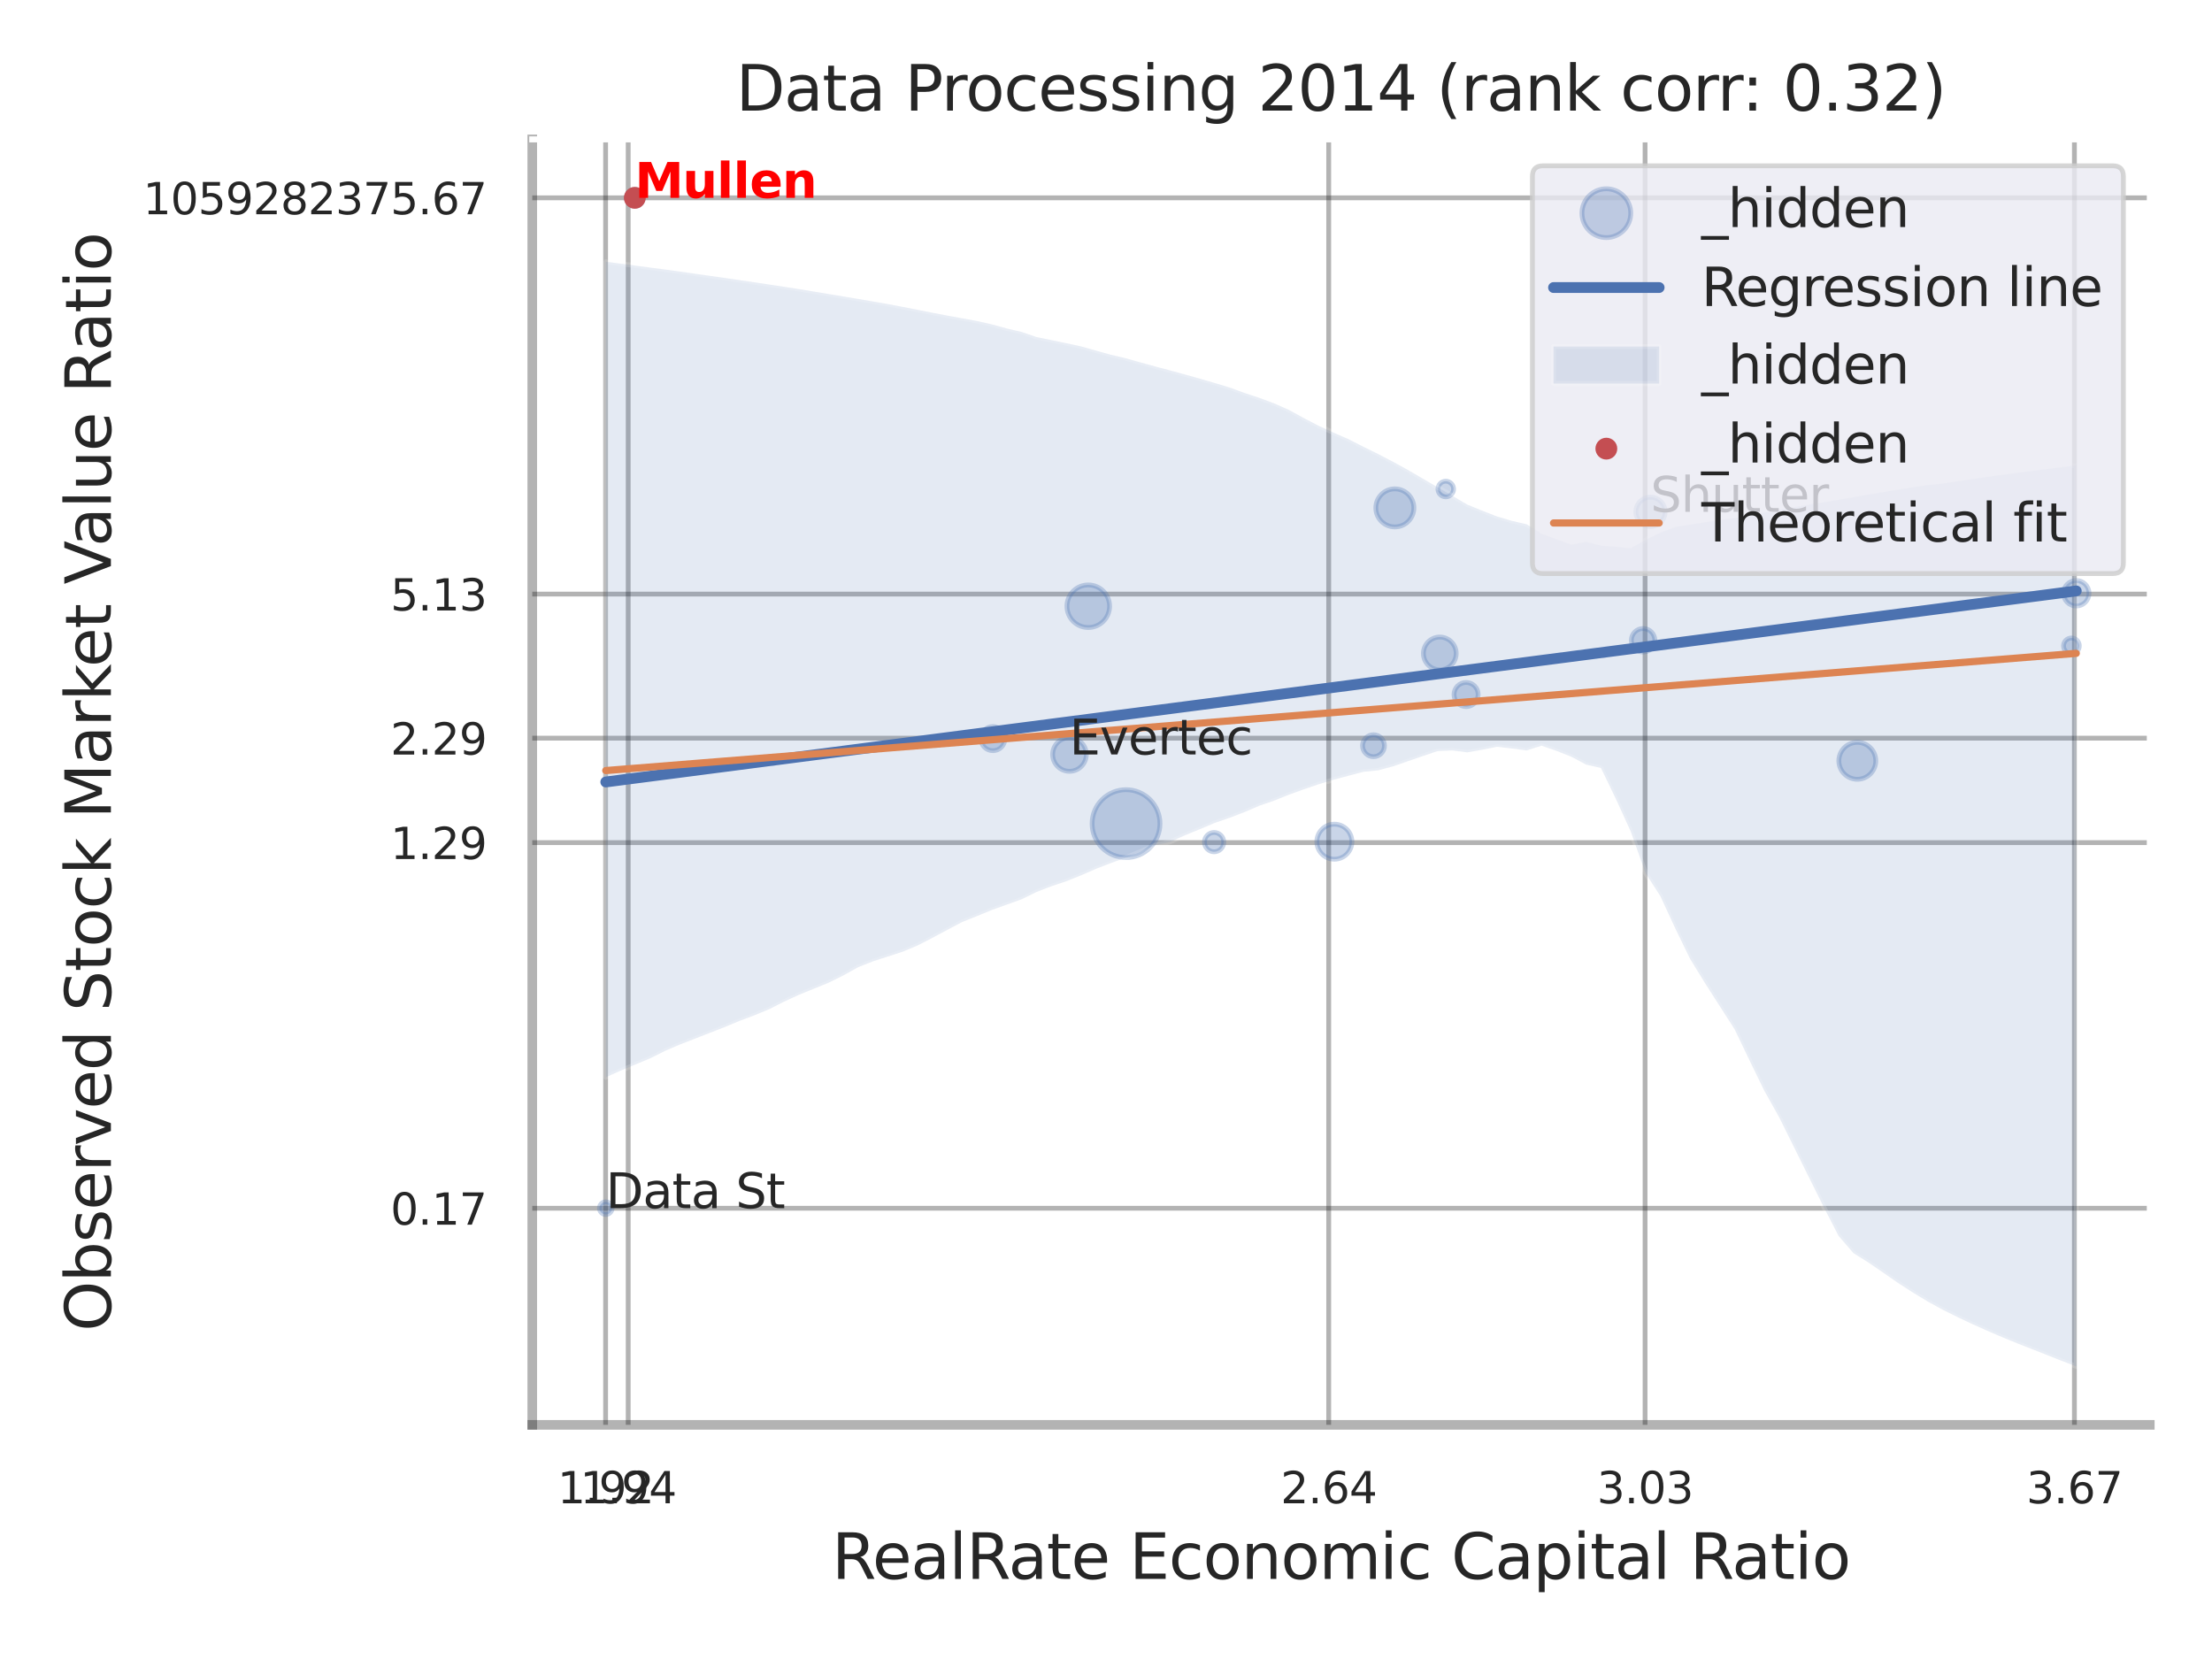 <?xml version="1.0" encoding="utf-8" standalone="no"?>
<!DOCTYPE svg PUBLIC "-//W3C//DTD SVG 1.1//EN"
  "http://www.w3.org/Graphics/SVG/1.1/DTD/svg11.dtd">
<svg xmlns:xlink="http://www.w3.org/1999/xlink" width="460.8pt" height="345.6pt" viewBox="0 0 460.8 345.6" xmlns="http://www.w3.org/2000/svg" version="1.1">
 <defs>
  <style type="text/css">*{stroke-linejoin: round; stroke-linecap: butt}</style>
 </defs>
 <g id="figure_1">
  <g id="patch_1">
   <path d="M 0 345.6 
L 460.8 345.6 
L 460.8 0 
L 0 0 
z
" style="fill: #ffffff"/>
  </g>
  <g id="axes_1">
   <g id="patch_2">
    <path d="M 110.88 296.82 
L 447.84 296.82 
L 447.84 29.04 
L 110.88 29.04 
z
" style="fill: #ffffff"/>
   </g>
   <g id="matplotlib.axis_1">
    <g id="xtick_1">
     <g id="line2d_1">
      <path d="M 126.159 296.82 
L 126.159 29.04 
" clip-path="url(#pfeb33b7014)" style="fill: none; stroke: #000000; stroke-opacity: 0.3; stroke-linecap: round"/>
     </g>
     <g id="text_1">
      <!-- 1.92 -->
      <g style="fill: #262626" transform="translate(116.139 313.159) scale(0.09 -0.09)">
       <defs>
        <path id="DejaVuSans-31" d="M 794 531 
L 1825 531 
L 1825 4091 
L 703 3866 
L 703 4441 
L 1819 4666 
L 2450 4666 
L 2450 531 
L 3481 531 
L 3481 0 
L 794 0 
L 794 531 
z
" transform="scale(0.016)"/>
        <path id="DejaVuSans-2e" d="M 684 794 
L 1344 794 
L 1344 0 
L 684 0 
L 684 794 
z
" transform="scale(0.016)"/>
        <path id="DejaVuSans-39" d="M 703 97 
L 703 672 
Q 941 559 1184 500 
Q 1428 441 1663 441 
Q 2288 441 2617 861 
Q 2947 1281 2994 2138 
Q 2813 1869 2534 1725 
Q 2256 1581 1919 1581 
Q 1219 1581 811 2004 
Q 403 2428 403 3163 
Q 403 3881 828 4315 
Q 1253 4750 1959 4750 
Q 2769 4750 3195 4129 
Q 3622 3509 3622 2328 
Q 3622 1225 3098 567 
Q 2575 -91 1691 -91 
Q 1453 -91 1209 -44 
Q 966 3 703 97 
z
M 1959 2075 
Q 2384 2075 2632 2365 
Q 2881 2656 2881 3163 
Q 2881 3666 2632 3958 
Q 2384 4250 1959 4250 
Q 1534 4250 1286 3958 
Q 1038 3666 1038 3163 
Q 1038 2656 1286 2365 
Q 1534 2075 1959 2075 
z
" transform="scale(0.016)"/>
        <path id="DejaVuSans-32" d="M 1228 531 
L 3431 531 
L 3431 0 
L 469 0 
L 469 531 
Q 828 903 1448 1529 
Q 2069 2156 2228 2338 
Q 2531 2678 2651 2914 
Q 2772 3150 2772 3378 
Q 2772 3750 2511 3984 
Q 2250 4219 1831 4219 
Q 1534 4219 1204 4116 
Q 875 4013 500 3803 
L 500 4441 
Q 881 4594 1212 4672 
Q 1544 4750 1819 4750 
Q 2544 4750 2975 4387 
Q 3406 4025 3406 3419 
Q 3406 3131 3298 2873 
Q 3191 2616 2906 2266 
Q 2828 2175 2409 1742 
Q 1991 1309 1228 531 
z
" transform="scale(0.016)"/>
       </defs>
       <use xlink:href="#DejaVuSans-31"/>
       <use xlink:href="#DejaVuSans-2e" transform="translate(63.623 0)"/>
       <use xlink:href="#DejaVuSans-39" transform="translate(95.41 0)"/>
       <use xlink:href="#DejaVuSans-32" transform="translate(159.033 0)"/>
      </g>
     </g>
    </g>
    <g id="xtick_2">
     <g id="line2d_2">
      <path d="M 130.866 296.82 
L 130.866 29.04 
" clip-path="url(#pfeb33b7014)" style="fill: none; stroke: #000000; stroke-opacity: 0.3; stroke-linecap: round"/>
     </g>
     <g id="text_2">
      <!-- 1.94 -->
      <g style="fill: #262626" transform="translate(120.847 313.159) scale(0.09 -0.09)">
       <defs>
        <path id="DejaVuSans-34" d="M 2419 4116 
L 825 1625 
L 2419 1625 
L 2419 4116 
z
M 2253 4666 
L 3047 4666 
L 3047 1625 
L 3713 1625 
L 3713 1100 
L 3047 1100 
L 3047 0 
L 2419 0 
L 2419 1100 
L 313 1100 
L 313 1709 
L 2253 4666 
z
" transform="scale(0.016)"/>
       </defs>
       <use xlink:href="#DejaVuSans-31"/>
       <use xlink:href="#DejaVuSans-2e" transform="translate(63.623 0)"/>
       <use xlink:href="#DejaVuSans-39" transform="translate(95.41 0)"/>
       <use xlink:href="#DejaVuSans-34" transform="translate(159.033 0)"/>
      </g>
     </g>
    </g>
    <g id="xtick_3">
     <g id="line2d_3">
      <path d="M 276.794 296.82 
L 276.794 29.04 
" clip-path="url(#pfeb33b7014)" style="fill: none; stroke: #000000; stroke-opacity: 0.3; stroke-linecap: round"/>
     </g>
     <g id="text_3">
      <!-- 2.64 -->
      <g style="fill: #262626" transform="translate(266.775 313.159) scale(0.09 -0.09)">
       <defs>
        <path id="DejaVuSans-36" d="M 2113 2584 
Q 1688 2584 1439 2293 
Q 1191 2003 1191 1497 
Q 1191 994 1439 701 
Q 1688 409 2113 409 
Q 2538 409 2786 701 
Q 3034 994 3034 1497 
Q 3034 2003 2786 2293 
Q 2538 2584 2113 2584 
z
M 3366 4563 
L 3366 3988 
Q 3128 4100 2886 4159 
Q 2644 4219 2406 4219 
Q 1781 4219 1451 3797 
Q 1122 3375 1075 2522 
Q 1259 2794 1537 2939 
Q 1816 3084 2150 3084 
Q 2853 3084 3261 2657 
Q 3669 2231 3669 1497 
Q 3669 778 3244 343 
Q 2819 -91 2113 -91 
Q 1303 -91 875 529 
Q 447 1150 447 2328 
Q 447 3434 972 4092 
Q 1497 4750 2381 4750 
Q 2619 4750 2861 4703 
Q 3103 4656 3366 4563 
z
" transform="scale(0.016)"/>
       </defs>
       <use xlink:href="#DejaVuSans-32"/>
       <use xlink:href="#DejaVuSans-2e" transform="translate(63.623 0)"/>
       <use xlink:href="#DejaVuSans-36" transform="translate(95.41 0)"/>
       <use xlink:href="#DejaVuSans-34" transform="translate(159.033 0)"/>
      </g>
     </g>
    </g>
    <g id="xtick_4">
     <g id="line2d_4">
      <path d="M 342.698 296.82 
L 342.698 29.04 
" clip-path="url(#pfeb33b7014)" style="fill: none; stroke: #000000; stroke-opacity: 0.3; stroke-linecap: round"/>
     </g>
     <g id="text_4">
      <!-- 3.03 -->
      <g style="fill: #262626" transform="translate(332.678 313.159) scale(0.09 -0.09)">
       <defs>
        <path id="DejaVuSans-33" d="M 2597 2516 
Q 3050 2419 3304 2112 
Q 3559 1806 3559 1356 
Q 3559 666 3084 287 
Q 2609 -91 1734 -91 
Q 1441 -91 1130 -33 
Q 819 25 488 141 
L 488 750 
Q 750 597 1062 519 
Q 1375 441 1716 441 
Q 2309 441 2620 675 
Q 2931 909 2931 1356 
Q 2931 1769 2642 2001 
Q 2353 2234 1838 2234 
L 1294 2234 
L 1294 2753 
L 1863 2753 
Q 2328 2753 2575 2939 
Q 2822 3125 2822 3475 
Q 2822 3834 2567 4026 
Q 2313 4219 1838 4219 
Q 1578 4219 1281 4162 
Q 984 4106 628 3988 
L 628 4550 
Q 988 4650 1302 4700 
Q 1616 4750 1894 4750 
Q 2613 4750 3031 4423 
Q 3450 4097 3450 3541 
Q 3450 3153 3228 2886 
Q 3006 2619 2597 2516 
z
" transform="scale(0.016)"/>
        <path id="DejaVuSans-30" d="M 2034 4250 
Q 1547 4250 1301 3770 
Q 1056 3291 1056 2328 
Q 1056 1369 1301 889 
Q 1547 409 2034 409 
Q 2525 409 2770 889 
Q 3016 1369 3016 2328 
Q 3016 3291 2770 3770 
Q 2525 4250 2034 4250 
z
M 2034 4750 
Q 2819 4750 3233 4129 
Q 3647 3509 3647 2328 
Q 3647 1150 3233 529 
Q 2819 -91 2034 -91 
Q 1250 -91 836 529 
Q 422 1150 422 2328 
Q 422 3509 836 4129 
Q 1250 4750 2034 4750 
z
" transform="scale(0.016)"/>
       </defs>
       <use xlink:href="#DejaVuSans-33"/>
       <use xlink:href="#DejaVuSans-2e" transform="translate(63.623 0)"/>
       <use xlink:href="#DejaVuSans-30" transform="translate(95.41 0)"/>
       <use xlink:href="#DejaVuSans-33" transform="translate(159.033 0)"/>
      </g>
     </g>
    </g>
    <g id="xtick_5">
     <g id="line2d_5">
      <path d="M 432.138 296.82 
L 432.138 29.04 
" clip-path="url(#pfeb33b7014)" style="fill: none; stroke: #000000; stroke-opacity: 0.3; stroke-linecap: round"/>
     </g>
     <g id="text_5">
      <!-- 3.67 -->
      <g style="fill: #262626" transform="translate(422.118 313.159) scale(0.09 -0.09)">
       <defs>
        <path id="DejaVuSans-37" d="M 525 4666 
L 3525 4666 
L 3525 4397 
L 1831 0 
L 1172 0 
L 2766 4134 
L 525 4134 
L 525 4666 
z
" transform="scale(0.016)"/>
       </defs>
       <use xlink:href="#DejaVuSans-33"/>
       <use xlink:href="#DejaVuSans-2e" transform="translate(63.623 0)"/>
       <use xlink:href="#DejaVuSans-36" transform="translate(95.41 0)"/>
       <use xlink:href="#DejaVuSans-37" transform="translate(159.033 0)"/>
      </g>
     </g>
    </g>
    <g id="xtick_6"/>
    <g id="xtick_7"/>
    <g id="text_6">
     <!-- RealRate Economic Capital Ratio -->
     <g style="fill: #262626" transform="translate(173.306 328.908) scale(0.13 -0.13)">
      <defs>
       <path id="DejaVuSans-52" d="M 2841 2188 
Q 3044 2119 3236 1894 
Q 3428 1669 3622 1275 
L 4263 0 
L 3584 0 
L 2988 1197 
Q 2756 1666 2539 1819 
Q 2322 1972 1947 1972 
L 1259 1972 
L 1259 0 
L 628 0 
L 628 4666 
L 2053 4666 
Q 2853 4666 3247 4331 
Q 3641 3997 3641 3322 
Q 3641 2881 3436 2590 
Q 3231 2300 2841 2188 
z
M 1259 4147 
L 1259 2491 
L 2053 2491 
Q 2509 2491 2742 2702 
Q 2975 2913 2975 3322 
Q 2975 3731 2742 3939 
Q 2509 4147 2053 4147 
L 1259 4147 
z
" transform="scale(0.016)"/>
       <path id="DejaVuSans-65" d="M 3597 1894 
L 3597 1613 
L 953 1613 
Q 991 1019 1311 708 
Q 1631 397 2203 397 
Q 2534 397 2845 478 
Q 3156 559 3463 722 
L 3463 178 
Q 3153 47 2828 -22 
Q 2503 -91 2169 -91 
Q 1331 -91 842 396 
Q 353 884 353 1716 
Q 353 2575 817 3079 
Q 1281 3584 2069 3584 
Q 2775 3584 3186 3129 
Q 3597 2675 3597 1894 
z
M 3022 2063 
Q 3016 2534 2758 2815 
Q 2500 3097 2075 3097 
Q 1594 3097 1305 2825 
Q 1016 2553 972 2059 
L 3022 2063 
z
" transform="scale(0.016)"/>
       <path id="DejaVuSans-61" d="M 2194 1759 
Q 1497 1759 1228 1600 
Q 959 1441 959 1056 
Q 959 750 1161 570 
Q 1363 391 1709 391 
Q 2188 391 2477 730 
Q 2766 1069 2766 1631 
L 2766 1759 
L 2194 1759 
z
M 3341 1997 
L 3341 0 
L 2766 0 
L 2766 531 
Q 2569 213 2275 61 
Q 1981 -91 1556 -91 
Q 1019 -91 701 211 
Q 384 513 384 1019 
Q 384 1609 779 1909 
Q 1175 2209 1959 2209 
L 2766 2209 
L 2766 2266 
Q 2766 2663 2505 2880 
Q 2244 3097 1772 3097 
Q 1472 3097 1187 3025 
Q 903 2953 641 2809 
L 641 3341 
Q 956 3463 1253 3523 
Q 1550 3584 1831 3584 
Q 2591 3584 2966 3190 
Q 3341 2797 3341 1997 
z
" transform="scale(0.016)"/>
       <path id="DejaVuSans-6c" d="M 603 4863 
L 1178 4863 
L 1178 0 
L 603 0 
L 603 4863 
z
" transform="scale(0.016)"/>
       <path id="DejaVuSans-74" d="M 1172 4494 
L 1172 3500 
L 2356 3500 
L 2356 3053 
L 1172 3053 
L 1172 1153 
Q 1172 725 1289 603 
Q 1406 481 1766 481 
L 2356 481 
L 2356 0 
L 1766 0 
Q 1100 0 847 248 
Q 594 497 594 1153 
L 594 3053 
L 172 3053 
L 172 3500 
L 594 3500 
L 594 4494 
L 1172 4494 
z
" transform="scale(0.016)"/>
       <path id="DejaVuSans-20" transform="scale(0.016)"/>
       <path id="DejaVuSans-45" d="M 628 4666 
L 3578 4666 
L 3578 4134 
L 1259 4134 
L 1259 2753 
L 3481 2753 
L 3481 2222 
L 1259 2222 
L 1259 531 
L 3634 531 
L 3634 0 
L 628 0 
L 628 4666 
z
" transform="scale(0.016)"/>
       <path id="DejaVuSans-63" d="M 3122 3366 
L 3122 2828 
Q 2878 2963 2633 3030 
Q 2388 3097 2138 3097 
Q 1578 3097 1268 2742 
Q 959 2388 959 1747 
Q 959 1106 1268 751 
Q 1578 397 2138 397 
Q 2388 397 2633 464 
Q 2878 531 3122 666 
L 3122 134 
Q 2881 22 2623 -34 
Q 2366 -91 2075 -91 
Q 1284 -91 818 406 
Q 353 903 353 1747 
Q 353 2603 823 3093 
Q 1294 3584 2113 3584 
Q 2378 3584 2631 3529 
Q 2884 3475 3122 3366 
z
" transform="scale(0.016)"/>
       <path id="DejaVuSans-6f" d="M 1959 3097 
Q 1497 3097 1228 2736 
Q 959 2375 959 1747 
Q 959 1119 1226 758 
Q 1494 397 1959 397 
Q 2419 397 2687 759 
Q 2956 1122 2956 1747 
Q 2956 2369 2687 2733 
Q 2419 3097 1959 3097 
z
M 1959 3584 
Q 2709 3584 3137 3096 
Q 3566 2609 3566 1747 
Q 3566 888 3137 398 
Q 2709 -91 1959 -91 
Q 1206 -91 779 398 
Q 353 888 353 1747 
Q 353 2609 779 3096 
Q 1206 3584 1959 3584 
z
" transform="scale(0.016)"/>
       <path id="DejaVuSans-6e" d="M 3513 2113 
L 3513 0 
L 2938 0 
L 2938 2094 
Q 2938 2591 2744 2837 
Q 2550 3084 2163 3084 
Q 1697 3084 1428 2787 
Q 1159 2491 1159 1978 
L 1159 0 
L 581 0 
L 581 3500 
L 1159 3500 
L 1159 2956 
Q 1366 3272 1645 3428 
Q 1925 3584 2291 3584 
Q 2894 3584 3203 3211 
Q 3513 2838 3513 2113 
z
" transform="scale(0.016)"/>
       <path id="DejaVuSans-6d" d="M 3328 2828 
Q 3544 3216 3844 3400 
Q 4144 3584 4550 3584 
Q 5097 3584 5394 3201 
Q 5691 2819 5691 2113 
L 5691 0 
L 5113 0 
L 5113 2094 
Q 5113 2597 4934 2840 
Q 4756 3084 4391 3084 
Q 3944 3084 3684 2787 
Q 3425 2491 3425 1978 
L 3425 0 
L 2847 0 
L 2847 2094 
Q 2847 2600 2669 2842 
Q 2491 3084 2119 3084 
Q 1678 3084 1418 2786 
Q 1159 2488 1159 1978 
L 1159 0 
L 581 0 
L 581 3500 
L 1159 3500 
L 1159 2956 
Q 1356 3278 1631 3431 
Q 1906 3584 2284 3584 
Q 2666 3584 2933 3390 
Q 3200 3197 3328 2828 
z
" transform="scale(0.016)"/>
       <path id="DejaVuSans-69" d="M 603 3500 
L 1178 3500 
L 1178 0 
L 603 0 
L 603 3500 
z
M 603 4863 
L 1178 4863 
L 1178 4134 
L 603 4134 
L 603 4863 
z
" transform="scale(0.016)"/>
       <path id="DejaVuSans-43" d="M 4122 4306 
L 4122 3641 
Q 3803 3938 3442 4084 
Q 3081 4231 2675 4231 
Q 1875 4231 1450 3742 
Q 1025 3253 1025 2328 
Q 1025 1406 1450 917 
Q 1875 428 2675 428 
Q 3081 428 3442 575 
Q 3803 722 4122 1019 
L 4122 359 
Q 3791 134 3420 21 
Q 3050 -91 2638 -91 
Q 1578 -91 968 557 
Q 359 1206 359 2328 
Q 359 3453 968 4101 
Q 1578 4750 2638 4750 
Q 3056 4750 3426 4639 
Q 3797 4528 4122 4306 
z
" transform="scale(0.016)"/>
       <path id="DejaVuSans-70" d="M 1159 525 
L 1159 -1331 
L 581 -1331 
L 581 3500 
L 1159 3500 
L 1159 2969 
Q 1341 3281 1617 3432 
Q 1894 3584 2278 3584 
Q 2916 3584 3314 3078 
Q 3713 2572 3713 1747 
Q 3713 922 3314 415 
Q 2916 -91 2278 -91 
Q 1894 -91 1617 61 
Q 1341 213 1159 525 
z
M 3116 1747 
Q 3116 2381 2855 2742 
Q 2594 3103 2138 3103 
Q 1681 3103 1420 2742 
Q 1159 2381 1159 1747 
Q 1159 1113 1420 752 
Q 1681 391 2138 391 
Q 2594 391 2855 752 
Q 3116 1113 3116 1747 
z
" transform="scale(0.016)"/>
      </defs>
      <use xlink:href="#DejaVuSans-52"/>
      <use xlink:href="#DejaVuSans-65" transform="translate(64.982 0)"/>
      <use xlink:href="#DejaVuSans-61" transform="translate(126.506 0)"/>
      <use xlink:href="#DejaVuSans-6c" transform="translate(187.785 0)"/>
      <use xlink:href="#DejaVuSans-52" transform="translate(215.568 0)"/>
      <use xlink:href="#DejaVuSans-61" transform="translate(282.801 0)"/>
      <use xlink:href="#DejaVuSans-74" transform="translate(344.08 0)"/>
      <use xlink:href="#DejaVuSans-65" transform="translate(383.289 0)"/>
      <use xlink:href="#DejaVuSans-20" transform="translate(444.812 0)"/>
      <use xlink:href="#DejaVuSans-45" transform="translate(476.6 0)"/>
      <use xlink:href="#DejaVuSans-63" transform="translate(539.783 0)"/>
      <use xlink:href="#DejaVuSans-6f" transform="translate(594.764 0)"/>
      <use xlink:href="#DejaVuSans-6e" transform="translate(655.945 0)"/>
      <use xlink:href="#DejaVuSans-6f" transform="translate(719.324 0)"/>
      <use xlink:href="#DejaVuSans-6d" transform="translate(780.506 0)"/>
      <use xlink:href="#DejaVuSans-69" transform="translate(877.918 0)"/>
      <use xlink:href="#DejaVuSans-63" transform="translate(905.701 0)"/>
      <use xlink:href="#DejaVuSans-20" transform="translate(960.682 0)"/>
      <use xlink:href="#DejaVuSans-43" transform="translate(992.469 0)"/>
      <use xlink:href="#DejaVuSans-61" transform="translate(1062.293 0)"/>
      <use xlink:href="#DejaVuSans-70" transform="translate(1123.572 0)"/>
      <use xlink:href="#DejaVuSans-69" transform="translate(1187.049 0)"/>
      <use xlink:href="#DejaVuSans-74" transform="translate(1214.832 0)"/>
      <use xlink:href="#DejaVuSans-61" transform="translate(1254.041 0)"/>
      <use xlink:href="#DejaVuSans-6c" transform="translate(1315.32 0)"/>
      <use xlink:href="#DejaVuSans-20" transform="translate(1343.104 0)"/>
      <use xlink:href="#DejaVuSans-52" transform="translate(1374.891 0)"/>
      <use xlink:href="#DejaVuSans-61" transform="translate(1442.123 0)"/>
      <use xlink:href="#DejaVuSans-74" transform="translate(1503.402 0)"/>
      <use xlink:href="#DejaVuSans-69" transform="translate(1542.611 0)"/>
      <use xlink:href="#DejaVuSans-6f" transform="translate(1570.395 0)"/>
     </g>
    </g>
   </g>
   <g id="matplotlib.axis_2">
    <g id="ytick_1">
     <g id="line2d_6">
      <path d="M 110.88 251.699 
L 447.84 251.699 
" clip-path="url(#pfeb33b7014)" style="fill: none; stroke: #000000; stroke-opacity: 0.3; stroke-linecap: round"/>
     </g>
     <g id="text_7">
      <!-- 0.17 -->
      <g style="fill: #262626" transform="translate(81.341 255.118) scale(0.09 -0.09)">
       <use xlink:href="#DejaVuSans-30"/>
       <use xlink:href="#DejaVuSans-2e" transform="translate(63.623 0)"/>
       <use xlink:href="#DejaVuSans-31" transform="translate(95.41 0)"/>
       <use xlink:href="#DejaVuSans-37" transform="translate(159.033 0)"/>
      </g>
     </g>
    </g>
    <g id="ytick_2">
     <g id="line2d_7">
      <path d="M 110.88 175.533 
L 447.84 175.533 
" clip-path="url(#pfeb33b7014)" style="fill: none; stroke: #000000; stroke-opacity: 0.3; stroke-linecap: round"/>
     </g>
     <g id="text_8">
      <!-- 1.29 -->
      <g style="fill: #262626" transform="translate(81.341 178.952) scale(0.09 -0.09)">
       <use xlink:href="#DejaVuSans-31"/>
       <use xlink:href="#DejaVuSans-2e" transform="translate(63.623 0)"/>
       <use xlink:href="#DejaVuSans-32" transform="translate(95.41 0)"/>
       <use xlink:href="#DejaVuSans-39" transform="translate(159.033 0)"/>
      </g>
     </g>
    </g>
    <g id="ytick_3">
     <g id="line2d_8">
      <path d="M 110.88 153.771 
L 447.84 153.771 
" clip-path="url(#pfeb33b7014)" style="fill: none; stroke: #000000; stroke-opacity: 0.3; stroke-linecap: round"/>
     </g>
     <g id="text_9">
      <!-- 2.29 -->
      <g style="fill: #262626" transform="translate(81.341 157.19) scale(0.09 -0.09)">
       <use xlink:href="#DejaVuSans-32"/>
       <use xlink:href="#DejaVuSans-2e" transform="translate(63.623 0)"/>
       <use xlink:href="#DejaVuSans-32" transform="translate(95.41 0)"/>
       <use xlink:href="#DejaVuSans-39" transform="translate(159.033 0)"/>
      </g>
     </g>
    </g>
    <g id="ytick_4">
     <g id="line2d_9">
      <path d="M 110.88 123.755 
L 447.84 123.755 
" clip-path="url(#pfeb33b7014)" style="fill: none; stroke: #000000; stroke-opacity: 0.3; stroke-linecap: round"/>
     </g>
     <g id="text_10">
      <!-- 5.13 -->
      <g style="fill: #262626" transform="translate(81.341 127.174) scale(0.09 -0.09)">
       <defs>
        <path id="DejaVuSans-35" d="M 691 4666 
L 3169 4666 
L 3169 4134 
L 1269 4134 
L 1269 2991 
Q 1406 3038 1543 3061 
Q 1681 3084 1819 3084 
Q 2600 3084 3056 2656 
Q 3513 2228 3513 1497 
Q 3513 744 3044 326 
Q 2575 -91 1722 -91 
Q 1428 -91 1123 -41 
Q 819 9 494 109 
L 494 744 
Q 775 591 1075 516 
Q 1375 441 1709 441 
Q 2250 441 2565 725 
Q 2881 1009 2881 1497 
Q 2881 1984 2565 2268 
Q 2250 2553 1709 2553 
Q 1456 2553 1204 2497 
Q 953 2441 691 2322 
L 691 4666 
z
" transform="scale(0.016)"/>
       </defs>
       <use xlink:href="#DejaVuSans-35"/>
       <use xlink:href="#DejaVuSans-2e" transform="translate(63.623 0)"/>
       <use xlink:href="#DejaVuSans-31" transform="translate(95.41 0)"/>
       <use xlink:href="#DejaVuSans-33" transform="translate(159.033 0)"/>
      </g>
     </g>
    </g>
    <g id="ytick_5">
     <g id="line2d_10">
      <path d="M 110.88 41.213 
L 447.84 41.213 
" clip-path="url(#pfeb33b7014)" style="fill: none; stroke: #000000; stroke-opacity: 0.3; stroke-linecap: round"/>
     </g>
     <g id="text_11">
      <!-- 1059282375.67 -->
      <g style="fill: #262626" transform="translate(29.805 44.632) scale(0.09 -0.09)">
       <defs>
        <path id="DejaVuSans-38" d="M 2034 2216 
Q 1584 2216 1326 1975 
Q 1069 1734 1069 1313 
Q 1069 891 1326 650 
Q 1584 409 2034 409 
Q 2484 409 2743 651 
Q 3003 894 3003 1313 
Q 3003 1734 2745 1975 
Q 2488 2216 2034 2216 
z
M 1403 2484 
Q 997 2584 770 2862 
Q 544 3141 544 3541 
Q 544 4100 942 4425 
Q 1341 4750 2034 4750 
Q 2731 4750 3128 4425 
Q 3525 4100 3525 3541 
Q 3525 3141 3298 2862 
Q 3072 2584 2669 2484 
Q 3125 2378 3379 2068 
Q 3634 1759 3634 1313 
Q 3634 634 3220 271 
Q 2806 -91 2034 -91 
Q 1263 -91 848 271 
Q 434 634 434 1313 
Q 434 1759 690 2068 
Q 947 2378 1403 2484 
z
M 1172 3481 
Q 1172 3119 1398 2916 
Q 1625 2713 2034 2713 
Q 2441 2713 2670 2916 
Q 2900 3119 2900 3481 
Q 2900 3844 2670 4047 
Q 2441 4250 2034 4250 
Q 1625 4250 1398 4047 
Q 1172 3844 1172 3481 
z
" transform="scale(0.016)"/>
       </defs>
       <use xlink:href="#DejaVuSans-31"/>
       <use xlink:href="#DejaVuSans-30" transform="translate(63.623 0)"/>
       <use xlink:href="#DejaVuSans-35" transform="translate(127.246 0)"/>
       <use xlink:href="#DejaVuSans-39" transform="translate(190.869 0)"/>
       <use xlink:href="#DejaVuSans-32" transform="translate(254.492 0)"/>
       <use xlink:href="#DejaVuSans-38" transform="translate(318.115 0)"/>
       <use xlink:href="#DejaVuSans-32" transform="translate(381.738 0)"/>
       <use xlink:href="#DejaVuSans-33" transform="translate(445.361 0)"/>
       <use xlink:href="#DejaVuSans-37" transform="translate(508.984 0)"/>
       <use xlink:href="#DejaVuSans-35" transform="translate(572.607 0)"/>
       <use xlink:href="#DejaVuSans-2e" transform="translate(636.23 0)"/>
       <use xlink:href="#DejaVuSans-36" transform="translate(668.018 0)"/>
       <use xlink:href="#DejaVuSans-37" transform="translate(731.641 0)"/>
      </g>
     </g>
    </g>
    <g id="ytick_6"/>
    <g id="ytick_7"/>
    <g id="ytick_8"/>
    <g id="ytick_9"/>
    <g id="text_12">
     <!-- Observed Stock Market Value Ratio -->
     <g style="fill: #262626" transform="translate(23.101 277.332) rotate(-90) scale(0.13 -0.13)">
      <defs>
       <path id="DejaVuSans-4f" d="M 2522 4238 
Q 1834 4238 1429 3725 
Q 1025 3213 1025 2328 
Q 1025 1447 1429 934 
Q 1834 422 2522 422 
Q 3209 422 3611 934 
Q 4013 1447 4013 2328 
Q 4013 3213 3611 3725 
Q 3209 4238 2522 4238 
z
M 2522 4750 
Q 3503 4750 4090 4092 
Q 4678 3434 4678 2328 
Q 4678 1225 4090 567 
Q 3503 -91 2522 -91 
Q 1538 -91 948 565 
Q 359 1222 359 2328 
Q 359 3434 948 4092 
Q 1538 4750 2522 4750 
z
" transform="scale(0.016)"/>
       <path id="DejaVuSans-62" d="M 3116 1747 
Q 3116 2381 2855 2742 
Q 2594 3103 2138 3103 
Q 1681 3103 1420 2742 
Q 1159 2381 1159 1747 
Q 1159 1113 1420 752 
Q 1681 391 2138 391 
Q 2594 391 2855 752 
Q 3116 1113 3116 1747 
z
M 1159 2969 
Q 1341 3281 1617 3432 
Q 1894 3584 2278 3584 
Q 2916 3584 3314 3078 
Q 3713 2572 3713 1747 
Q 3713 922 3314 415 
Q 2916 -91 2278 -91 
Q 1894 -91 1617 61 
Q 1341 213 1159 525 
L 1159 0 
L 581 0 
L 581 4863 
L 1159 4863 
L 1159 2969 
z
" transform="scale(0.016)"/>
       <path id="DejaVuSans-73" d="M 2834 3397 
L 2834 2853 
Q 2591 2978 2328 3040 
Q 2066 3103 1784 3103 
Q 1356 3103 1142 2972 
Q 928 2841 928 2578 
Q 928 2378 1081 2264 
Q 1234 2150 1697 2047 
L 1894 2003 
Q 2506 1872 2764 1633 
Q 3022 1394 3022 966 
Q 3022 478 2636 193 
Q 2250 -91 1575 -91 
Q 1294 -91 989 -36 
Q 684 19 347 128 
L 347 722 
Q 666 556 975 473 
Q 1284 391 1588 391 
Q 1994 391 2212 530 
Q 2431 669 2431 922 
Q 2431 1156 2273 1281 
Q 2116 1406 1581 1522 
L 1381 1569 
Q 847 1681 609 1914 
Q 372 2147 372 2553 
Q 372 3047 722 3315 
Q 1072 3584 1716 3584 
Q 2034 3584 2315 3537 
Q 2597 3491 2834 3397 
z
" transform="scale(0.016)"/>
       <path id="DejaVuSans-72" d="M 2631 2963 
Q 2534 3019 2420 3045 
Q 2306 3072 2169 3072 
Q 1681 3072 1420 2755 
Q 1159 2438 1159 1844 
L 1159 0 
L 581 0 
L 581 3500 
L 1159 3500 
L 1159 2956 
Q 1341 3275 1631 3429 
Q 1922 3584 2338 3584 
Q 2397 3584 2469 3576 
Q 2541 3569 2628 3553 
L 2631 2963 
z
" transform="scale(0.016)"/>
       <path id="DejaVuSans-76" d="M 191 3500 
L 800 3500 
L 1894 563 
L 2988 3500 
L 3597 3500 
L 2284 0 
L 1503 0 
L 191 3500 
z
" transform="scale(0.016)"/>
       <path id="DejaVuSans-64" d="M 2906 2969 
L 2906 4863 
L 3481 4863 
L 3481 0 
L 2906 0 
L 2906 525 
Q 2725 213 2448 61 
Q 2172 -91 1784 -91 
Q 1150 -91 751 415 
Q 353 922 353 1747 
Q 353 2572 751 3078 
Q 1150 3584 1784 3584 
Q 2172 3584 2448 3432 
Q 2725 3281 2906 2969 
z
M 947 1747 
Q 947 1113 1208 752 
Q 1469 391 1925 391 
Q 2381 391 2643 752 
Q 2906 1113 2906 1747 
Q 2906 2381 2643 2742 
Q 2381 3103 1925 3103 
Q 1469 3103 1208 2742 
Q 947 2381 947 1747 
z
" transform="scale(0.016)"/>
       <path id="DejaVuSans-53" d="M 3425 4513 
L 3425 3897 
Q 3066 4069 2747 4153 
Q 2428 4238 2131 4238 
Q 1616 4238 1336 4038 
Q 1056 3838 1056 3469 
Q 1056 3159 1242 3001 
Q 1428 2844 1947 2747 
L 2328 2669 
Q 3034 2534 3370 2195 
Q 3706 1856 3706 1288 
Q 3706 609 3251 259 
Q 2797 -91 1919 -91 
Q 1588 -91 1214 -16 
Q 841 59 441 206 
L 441 856 
Q 825 641 1194 531 
Q 1563 422 1919 422 
Q 2459 422 2753 634 
Q 3047 847 3047 1241 
Q 3047 1584 2836 1778 
Q 2625 1972 2144 2069 
L 1759 2144 
Q 1053 2284 737 2584 
Q 422 2884 422 3419 
Q 422 4038 858 4394 
Q 1294 4750 2059 4750 
Q 2388 4750 2728 4690 
Q 3069 4631 3425 4513 
z
" transform="scale(0.016)"/>
       <path id="DejaVuSans-6b" d="M 581 4863 
L 1159 4863 
L 1159 1991 
L 2875 3500 
L 3609 3500 
L 1753 1863 
L 3688 0 
L 2938 0 
L 1159 1709 
L 1159 0 
L 581 0 
L 581 4863 
z
" transform="scale(0.016)"/>
       <path id="DejaVuSans-4d" d="M 628 4666 
L 1569 4666 
L 2759 1491 
L 3956 4666 
L 4897 4666 
L 4897 0 
L 4281 0 
L 4281 4097 
L 3078 897 
L 2444 897 
L 1241 4097 
L 1241 0 
L 628 0 
L 628 4666 
z
" transform="scale(0.016)"/>
       <path id="DejaVuSans-56" d="M 1831 0 
L 50 4666 
L 709 4666 
L 2188 738 
L 3669 4666 
L 4325 4666 
L 2547 0 
L 1831 0 
z
" transform="scale(0.016)"/>
       <path id="DejaVuSans-75" d="M 544 1381 
L 544 3500 
L 1119 3500 
L 1119 1403 
Q 1119 906 1312 657 
Q 1506 409 1894 409 
Q 2359 409 2629 706 
Q 2900 1003 2900 1516 
L 2900 3500 
L 3475 3500 
L 3475 0 
L 2900 0 
L 2900 538 
Q 2691 219 2414 64 
Q 2138 -91 1772 -91 
Q 1169 -91 856 284 
Q 544 659 544 1381 
z
M 1991 3584 
L 1991 3584 
z
" transform="scale(0.016)"/>
      </defs>
      <use xlink:href="#DejaVuSans-4f"/>
      <use xlink:href="#DejaVuSans-62" transform="translate(78.711 0)"/>
      <use xlink:href="#DejaVuSans-73" transform="translate(142.188 0)"/>
      <use xlink:href="#DejaVuSans-65" transform="translate(194.287 0)"/>
      <use xlink:href="#DejaVuSans-72" transform="translate(255.811 0)"/>
      <use xlink:href="#DejaVuSans-76" transform="translate(296.924 0)"/>
      <use xlink:href="#DejaVuSans-65" transform="translate(356.104 0)"/>
      <use xlink:href="#DejaVuSans-64" transform="translate(417.627 0)"/>
      <use xlink:href="#DejaVuSans-20" transform="translate(481.104 0)"/>
      <use xlink:href="#DejaVuSans-53" transform="translate(512.891 0)"/>
      <use xlink:href="#DejaVuSans-74" transform="translate(576.367 0)"/>
      <use xlink:href="#DejaVuSans-6f" transform="translate(615.576 0)"/>
      <use xlink:href="#DejaVuSans-63" transform="translate(676.758 0)"/>
      <use xlink:href="#DejaVuSans-6b" transform="translate(731.738 0)"/>
      <use xlink:href="#DejaVuSans-20" transform="translate(789.648 0)"/>
      <use xlink:href="#DejaVuSans-4d" transform="translate(821.436 0)"/>
      <use xlink:href="#DejaVuSans-61" transform="translate(907.715 0)"/>
      <use xlink:href="#DejaVuSans-72" transform="translate(968.994 0)"/>
      <use xlink:href="#DejaVuSans-6b" transform="translate(1010.107 0)"/>
      <use xlink:href="#DejaVuSans-65" transform="translate(1064.393 0)"/>
      <use xlink:href="#DejaVuSans-74" transform="translate(1125.916 0)"/>
      <use xlink:href="#DejaVuSans-20" transform="translate(1165.125 0)"/>
      <use xlink:href="#DejaVuSans-56" transform="translate(1196.912 0)"/>
      <use xlink:href="#DejaVuSans-61" transform="translate(1257.57 0)"/>
      <use xlink:href="#DejaVuSans-6c" transform="translate(1318.85 0)"/>
      <use xlink:href="#DejaVuSans-75" transform="translate(1346.633 0)"/>
      <use xlink:href="#DejaVuSans-65" transform="translate(1410.012 0)"/>
      <use xlink:href="#DejaVuSans-20" transform="translate(1471.535 0)"/>
      <use xlink:href="#DejaVuSans-52" transform="translate(1503.322 0)"/>
      <use xlink:href="#DejaVuSans-61" transform="translate(1570.555 0)"/>
      <use xlink:href="#DejaVuSans-74" transform="translate(1631.834 0)"/>
      <use xlink:href="#DejaVuSans-69" transform="translate(1671.043 0)"/>
      <use xlink:href="#DejaVuSans-6f" transform="translate(1698.826 0)"/>
     </g>
    </g>
   </g>
   <g id="PathCollection_1">
    <path d="M 234.574 178.648 
C 236.449 178.648 238.248 177.903 239.574 176.577 
C 240.9 175.251 241.645 173.452 241.645 171.577 
C 241.645 169.701 240.9 167.903 239.574 166.577 
C 238.248 165.251 236.449 164.505 234.574 164.505 
C 232.699 164.505 230.9 165.251 229.574 166.577 
C 228.248 167.903 227.503 169.701 227.503 171.577 
C 227.503 173.452 228.248 175.251 229.574 176.577 
C 230.9 177.903 232.699 178.648 234.574 178.648 
z
" clip-path="url(#pfeb33b7014)" style="fill: #4c72b0; fill-opacity: 0.3; stroke: #4c72b0; stroke-opacity: 0.3"/>
    <path d="M 301.179 103.501 
C 301.61 103.501 302.024 103.33 302.329 103.025 
C 302.634 102.719 302.806 102.306 302.806 101.874 
C 302.806 101.443 302.634 101.029 302.329 100.724 
C 302.024 100.419 301.61 100.247 301.179 100.247 
C 300.747 100.247 300.333 100.419 300.028 100.724 
C 299.723 101.029 299.552 101.443 299.552 101.874 
C 299.552 102.306 299.723 102.719 300.028 103.025 
C 300.333 103.33 300.747 103.501 301.179 103.501 
z
" clip-path="url(#pfeb33b7014)" style="fill: #4c72b0; fill-opacity: 0.3; stroke: #4c72b0; stroke-opacity: 0.3"/>
    <path d="M 386.914 162.339 
C 387.935 162.339 388.914 161.934 389.636 161.212 
C 390.357 160.49 390.763 159.511 390.763 158.49 
C 390.763 157.469 390.357 156.49 389.636 155.769 
C 388.914 155.047 387.935 154.641 386.914 154.641 
C 385.893 154.641 384.914 155.047 384.192 155.769 
C 383.471 156.49 383.065 157.469 383.065 158.49 
C 383.065 159.511 383.471 160.49 384.192 161.212 
C 384.914 161.934 385.893 162.339 386.914 162.339 
z
" clip-path="url(#pfeb33b7014)" style="fill: #4c72b0; fill-opacity: 0.3; stroke: #4c72b0; stroke-opacity: 0.3"/>
    <path d="M 286.124 157.63 
C 286.73 157.63 287.31 157.39 287.738 156.962 
C 288.166 156.534 288.406 155.954 288.406 155.349 
C 288.406 154.744 288.166 154.163 287.738 153.735 
C 287.31 153.308 286.73 153.067 286.124 153.067 
C 285.519 153.067 284.939 153.308 284.511 153.735 
C 284.083 154.163 283.843 154.744 283.843 155.349 
C 283.843 155.954 284.083 156.534 284.511 156.962 
C 284.939 157.39 285.519 157.63 286.124 157.63 
z
" clip-path="url(#pfeb33b7014)" style="fill: #4c72b0; fill-opacity: 0.3; stroke: #4c72b0; stroke-opacity: 0.3"/>
    <path d="M 277.976 178.99 
C 278.944 178.99 279.873 178.605 280.557 177.921 
C 281.242 177.236 281.627 176.308 281.627 175.339 
C 281.627 174.371 281.242 173.443 280.557 172.758 
C 279.873 172.074 278.944 171.689 277.976 171.689 
C 277.008 171.689 276.079 172.074 275.395 172.758 
C 274.71 173.443 274.326 174.371 274.326 175.339 
C 274.326 176.308 274.71 177.236 275.395 177.921 
C 276.079 178.605 277.008 178.99 277.976 178.99 
z
" clip-path="url(#pfeb33b7014)" style="fill: #4c72b0; fill-opacity: 0.3; stroke: #4c72b0; stroke-opacity: 0.3"/>
    <path d="M 299.936 139.539 
C 300.842 139.539 301.711 139.179 302.351 138.539 
C 302.992 137.898 303.352 137.029 303.352 136.123 
C 303.352 135.218 302.992 134.349 302.351 133.708 
C 301.711 133.068 300.842 132.708 299.936 132.708 
C 299.03 132.708 298.161 133.068 297.521 133.708 
C 296.88 134.349 296.52 135.218 296.52 136.123 
C 296.52 137.029 296.88 137.898 297.521 138.539 
C 298.161 139.179 299.03 139.539 299.936 139.539 
z
" clip-path="url(#pfeb33b7014)" style="fill: #4c72b0; fill-opacity: 0.3; stroke: #4c72b0; stroke-opacity: 0.3"/>
    <path d="M 432.524 126.246 
C 433.228 126.246 433.904 125.966 434.402 125.468 
C 434.901 124.97 435.181 124.294 435.181 123.589 
C 435.181 122.884 434.901 122.208 434.402 121.71 
C 433.904 121.212 433.228 120.932 432.524 120.932 
C 431.819 120.932 431.143 121.212 430.645 121.71 
C 430.146 122.208 429.867 122.884 429.867 123.589 
C 429.867 124.294 430.146 124.97 430.645 125.468 
C 431.143 125.966 431.819 126.246 432.524 126.246 
z
" clip-path="url(#pfeb33b7014)" style="fill: #4c72b0; fill-opacity: 0.3; stroke: #4c72b0; stroke-opacity: 0.3"/>
    <path d="M 431.516 136.191 
C 431.952 136.191 432.37 136.018 432.678 135.71 
C 432.986 135.402 433.159 134.984 433.159 134.548 
C 433.159 134.112 432.986 133.695 432.678 133.386 
C 432.37 133.078 431.952 132.905 431.516 132.905 
C 431.081 132.905 430.663 133.078 430.355 133.386 
C 430.047 133.695 429.874 134.112 429.874 134.548 
C 429.874 134.984 430.047 135.402 430.355 135.71 
C 430.663 136.018 431.081 136.191 431.516 136.191 
z
" clip-path="url(#pfeb33b7014)" style="fill: #4c72b0; fill-opacity: 0.3; stroke: #4c72b0; stroke-opacity: 0.3"/>
    <path d="M 206.838 156.38 
C 207.504 156.38 208.143 156.116 208.614 155.645 
C 209.085 155.174 209.349 154.535 209.349 153.87 
C 209.349 153.204 209.085 152.565 208.614 152.094 
C 208.143 151.623 207.504 151.359 206.838 151.359 
C 206.172 151.359 205.534 151.623 205.063 152.094 
C 204.592 152.565 204.327 153.204 204.327 153.87 
C 204.327 154.535 204.592 155.174 205.063 155.645 
C 205.534 156.116 206.172 156.38 206.838 156.38 
z
" clip-path="url(#pfeb33b7014)" style="fill: #4c72b0; fill-opacity: 0.3; stroke: #4c72b0; stroke-opacity: 0.3"/>
    <path d="M 305.415 147.2 
C 306.083 147.2 306.723 146.934 307.195 146.462 
C 307.667 145.99 307.932 145.35 307.932 144.683 
C 307.932 144.015 307.667 143.375 307.195 142.903 
C 306.723 142.431 306.083 142.166 305.415 142.166 
C 304.748 142.166 304.108 142.431 303.636 142.903 
C 303.164 143.375 302.898 144.015 302.898 144.683 
C 302.898 145.35 303.164 145.99 303.636 146.462 
C 304.108 146.934 304.748 147.2 305.415 147.2 
z
" clip-path="url(#pfeb33b7014)" style="fill: #4c72b0; fill-opacity: 0.3; stroke: #4c72b0; stroke-opacity: 0.3"/>
    <path d="M 290.573 109.768 
C 291.624 109.768 292.633 109.35 293.376 108.607 
C 294.119 107.863 294.537 106.855 294.537 105.804 
C 294.537 104.752 294.119 103.744 293.376 103.001 
C 292.633 102.257 291.624 101.84 290.573 101.84 
C 289.522 101.84 288.513 102.257 287.77 103.001 
C 287.027 103.744 286.609 104.752 286.609 105.804 
C 286.609 106.855 287.027 107.863 287.77 108.607 
C 288.513 109.35 289.522 109.768 290.573 109.768 
z
" clip-path="url(#pfeb33b7014)" style="fill: #4c72b0; fill-opacity: 0.3; stroke: #4c72b0; stroke-opacity: 0.3"/>
    <path d="M 342.288 135.824 
C 342.937 135.824 343.559 135.566 344.018 135.107 
C 344.477 134.649 344.735 134.026 344.735 133.377 
C 344.735 132.729 344.477 132.106 344.018 131.647 
C 343.559 131.189 342.937 130.931 342.288 130.931 
C 341.639 130.931 341.017 131.189 340.558 131.647 
C 340.099 132.106 339.842 132.729 339.842 133.377 
C 339.842 134.026 340.099 134.649 340.558 135.107 
C 341.017 135.566 341.639 135.824 342.288 135.824 
z
" clip-path="url(#pfeb33b7014)" style="fill: #4c72b0; fill-opacity: 0.3; stroke: #4c72b0; stroke-opacity: 0.3"/>
    <path d="M 126.196 252.998 
C 126.546 252.998 126.881 252.859 127.128 252.612 
C 127.375 252.365 127.514 252.03 127.514 251.68 
C 127.514 251.331 127.375 250.996 127.128 250.749 
C 126.881 250.501 126.546 250.363 126.196 250.363 
C 125.847 250.363 125.512 250.501 125.265 250.749 
C 125.017 250.996 124.879 251.331 124.879 251.68 
C 124.879 252.03 125.017 252.365 125.265 252.612 
C 125.512 252.859 125.847 252.998 126.196 252.998 
z
" clip-path="url(#pfeb33b7014)" style="fill: #4c72b0; fill-opacity: 0.3; stroke: #4c72b0; stroke-opacity: 0.3"/>
    <path d="M 226.708 130.727 
C 227.885 130.727 229.014 130.259 229.847 129.427 
C 230.679 128.595 231.147 127.465 231.147 126.288 
C 231.147 125.111 230.679 123.982 229.847 123.15 
C 229.014 122.317 227.885 121.849 226.708 121.849 
C 225.531 121.849 224.402 122.317 223.569 123.15 
C 222.737 123.982 222.269 125.111 222.269 126.288 
C 222.269 127.465 222.737 128.595 223.569 129.427 
C 224.402 130.259 225.531 130.727 226.708 130.727 
z
" clip-path="url(#pfeb33b7014)" style="fill: #4c72b0; fill-opacity: 0.3; stroke: #4c72b0; stroke-opacity: 0.3"/>
    <path d="M 132.241 42.986 
C 132.711 42.986 133.162 42.799 133.495 42.466 
C 133.828 42.134 134.015 41.682 134.015 41.212 
C 134.015 40.741 133.828 40.29 133.495 39.957 
C 133.162 39.625 132.711 39.438 132.241 39.438 
C 131.77 39.438 131.319 39.625 130.986 39.957 
C 130.653 40.29 130.466 40.741 130.466 41.212 
C 130.466 41.682 130.653 42.134 130.986 42.466 
C 131.319 42.799 131.77 42.986 132.241 42.986 
z
" clip-path="url(#pfeb33b7014)" style="fill: #4c72b0; fill-opacity: 0.3; stroke: #4c72b0; stroke-opacity: 0.3"/>
    <path d="M 252.919 177.444 
C 253.452 177.444 253.964 177.232 254.341 176.855 
C 254.718 176.477 254.93 175.966 254.93 175.433 
C 254.93 174.899 254.718 174.388 254.341 174.01 
C 253.964 173.633 253.452 173.421 252.919 173.421 
C 252.385 173.421 251.874 173.633 251.497 174.01 
C 251.12 174.388 250.908 174.899 250.908 175.433 
C 250.908 175.966 251.12 176.477 251.497 176.855 
C 251.874 177.232 252.385 177.444 252.919 177.444 
z
" clip-path="url(#pfeb33b7014)" style="fill: #4c72b0; fill-opacity: 0.3; stroke: #4c72b0; stroke-opacity: 0.3"/>
    <path d="M 343.823 109.671 
C 344.631 109.671 345.406 109.35 345.978 108.778 
C 346.55 108.207 346.871 107.431 346.871 106.623 
C 346.871 105.815 346.55 105.039 345.978 104.468 
C 345.406 103.896 344.631 103.575 343.823 103.575 
C 343.014 103.575 342.239 103.896 341.667 104.468 
C 341.096 105.039 340.775 105.815 340.775 106.623 
C 340.775 107.431 341.096 108.207 341.667 108.778 
C 342.239 109.35 343.014 109.671 343.823 109.671 
z
" clip-path="url(#pfeb33b7014)" style="fill: #4c72b0; fill-opacity: 0.3; stroke: #4c72b0; stroke-opacity: 0.3"/>
    <path d="M 222.792 160.678 
C 223.722 160.678 224.614 160.308 225.272 159.65 
C 225.93 158.992 226.3 158.1 226.3 157.169 
C 226.3 156.239 225.93 155.346 225.272 154.688 
C 224.614 154.03 223.722 153.661 222.792 153.661 
C 221.861 153.661 220.969 154.03 220.311 154.688 
C 219.653 155.346 219.283 156.239 219.283 157.169 
C 219.283 158.1 219.653 158.992 220.311 159.65 
C 220.969 160.308 221.861 160.678 222.792 160.678 
z
" clip-path="url(#pfeb33b7014)" style="fill: #4c72b0; fill-opacity: 0.3; stroke: #4c72b0; stroke-opacity: 0.3"/>
   </g>
   <g id="FillBetweenPolyCollection_1">
    <defs>
     <path id="m85d6c10dc9" d="M 126.196 -291.071 
L 126.196 -121.177 
L 129.291 -122.571 
L 132.385 -123.858 
L 135.479 -125.145 
L 138.573 -126.695 
L 141.667 -128.02 
L 144.762 -129.225 
L 147.856 -130.43 
L 150.95 -131.636 
L 154.044 -132.923 
L 157.139 -134.087 
L 160.233 -135.364 
L 163.327 -136.934 
L 166.421 -138.36 
L 169.515 -139.618 
L 172.61 -140.877 
L 175.704 -142.412 
L 178.798 -144.133 
L 181.892 -145.349 
L 184.986 -146.353 
L 188.081 -147.357 
L 191.175 -148.654 
L 194.269 -150.243 
L 197.363 -151.903 
L 200.458 -153.541 
L 203.552 -154.773 
L 206.646 -156.043 
L 209.74 -157.157 
L 212.834 -158.265 
L 215.929 -159.79 
L 219.023 -160.98 
L 222.117 -162.013 
L 225.211 -163.25 
L 228.305 -164.604 
L 231.4 -165.802 
L 234.494 -166.932 
L 237.588 -168.215 
L 240.682 -169.524 
L 243.777 -170.223 
L 246.871 -171.608 
L 249.965 -172.87 
L 253.059 -174.175 
L 256.153 -175.242 
L 259.248 -176.425 
L 262.342 -177.752 
L 265.436 -178.816 
L 268.53 -180.062 
L 271.624 -181.181 
L 274.719 -182.231 
L 277.813 -183.173 
L 280.907 -183.998 
L 284.001 -184.811 
L 287.096 -185.131 
L 290.19 -185.955 
L 293.284 -187.024 
L 296.378 -188.092 
L 299.472 -189.137 
L 302.567 -189.264 
L 305.661 -188.866 
L 308.755 -189.413 
L 311.849 -190.03 
L 314.943 -189.682 
L 318.038 -189.264 
L 321.132 -190.264 
L 324.226 -189.184 
L 327.32 -187.967 
L 330.415 -186.32 
L 333.509 -185.613 
L 336.603 -179.207 
L 339.697 -172.43 
L 342.791 -163.726 
L 345.886 -158.913 
L 348.98 -152.226 
L 352.074 -145.861 
L 355.168 -140.826 
L 358.262 -135.999 
L 361.357 -131.178 
L 364.451 -124.719 
L 367.545 -118.368 
L 370.639 -112.843 
L 373.734 -106.6 
L 376.828 -100.359 
L 379.922 -94.146 
L 383.016 -88.128 
L 386.11 -84.549 
L 389.205 -82.604 
L 392.299 -80.489 
L 395.393 -78.343 
L 398.487 -76.344 
L 401.581 -74.472 
L 404.676 -72.767 
L 407.77 -71.233 
L 410.864 -69.775 
L 413.958 -68.386 
L 417.053 -67.061 
L 420.147 -65.792 
L 423.241 -64.576 
L 426.335 -63.362 
L 429.429 -62.132 
L 432.524 -60.952 
L 432.524 -248.665 
L 432.524 -248.665 
L 429.429 -248.278 
L 426.335 -247.887 
L 423.241 -247.49 
L 420.147 -247.087 
L 417.053 -246.679 
L 413.958 -246.259 
L 410.864 -245.803 
L 407.77 -245.34 
L 404.676 -244.869 
L 401.581 -244.553 
L 398.487 -244.105 
L 395.393 -243.601 
L 392.299 -243.087 
L 389.205 -242.564 
L 386.11 -242.031 
L 383.016 -241.487 
L 379.922 -240.968 
L 376.828 -240.477 
L 373.734 -239.974 
L 370.639 -239.403 
L 367.545 -238.821 
L 364.451 -238.227 
L 361.357 -237.658 
L 358.262 -237.293 
L 355.168 -236.803 
L 352.074 -236.322 
L 348.98 -235.82 
L 345.886 -234.65 
L 342.791 -233.12 
L 339.697 -231.401 
L 336.603 -231.703 
L 333.509 -231.932 
L 330.415 -232.73 
L 327.32 -232.141 
L 324.226 -233.274 
L 321.132 -234.42 
L 318.038 -236.38 
L 314.943 -237.1 
L 311.849 -238.014 
L 308.755 -239.226 
L 305.661 -240.482 
L 302.567 -242.322 
L 299.472 -244.103 
L 296.378 -245.904 
L 293.284 -247.712 
L 290.19 -249.406 
L 287.096 -251.017 
L 284.001 -252.539 
L 280.907 -254.117 
L 277.813 -255.465 
L 274.719 -256.885 
L 271.624 -258.502 
L 268.53 -260.199 
L 265.436 -261.569 
L 262.342 -262.719 
L 259.248 -263.743 
L 256.153 -264.88 
L 253.059 -265.809 
L 249.965 -266.71 
L 246.871 -267.583 
L 243.777 -268.429 
L 240.682 -269.251 
L 237.588 -270.097 
L 234.494 -270.971 
L 231.4 -271.7 
L 228.305 -272.561 
L 225.211 -273.441 
L 222.117 -274.106 
L 219.023 -274.751 
L 215.929 -275.382 
L 212.834 -276.446 
L 209.74 -277.17 
L 206.646 -278.024 
L 203.552 -278.721 
L 200.458 -279.292 
L 197.363 -279.853 
L 194.269 -280.446 
L 191.175 -281.061 
L 188.081 -281.664 
L 184.986 -282.25 
L 181.892 -282.79 
L 178.798 -283.321 
L 175.704 -283.841 
L 172.61 -284.352 
L 169.515 -284.867 
L 166.421 -285.38 
L 163.327 -285.859 
L 160.233 -286.331 
L 157.139 -286.794 
L 154.044 -287.249 
L 150.95 -287.701 
L 147.856 -288.144 
L 144.762 -288.58 
L 141.667 -289.027 
L 138.573 -289.454 
L 135.479 -289.854 
L 132.385 -290.264 
L 129.291 -290.67 
L 126.196 -291.071 
z
" style="stroke: #ffffff; stroke-opacity: 0.15"/>
    </defs>
    <g clip-path="url(#pfeb33b7014)">
     <use xlink:href="#m85d6c10dc9" x="0" y="345.6" style="fill: #4c72b0; fill-opacity: 0.15; stroke: #ffffff; stroke-opacity: 0.15"/>
    </g>
   </g>
   <g id="PathCollection_2">
    <defs>
     <path id="m146abe3cb5" d="M 0 1.774 
C 0.471 1.774 0.922 1.587 1.255 1.255 
C 1.587 0.922 1.774 0.471 1.774 0 
C 1.774 -0.471 1.587 -0.922 1.255 -1.255 
C 0.922 -1.587 0.471 -1.774 0 -1.774 
C -0.471 -1.774 -0.922 -1.587 -1.255 -1.255 
C -1.587 -0.922 -1.774 -0.471 -1.774 0 
C -1.774 0.471 -1.587 0.922 -1.255 1.255 
C -0.922 1.587 -0.471 1.774 0 1.774 
z
" style="stroke: #c44e52"/>
    </defs>
    <g clip-path="url(#pfeb33b7014)">
     <use xlink:href="#m146abe3cb5" x="132.241" y="41.212" style="fill: #c44e52; stroke: #c44e52"/>
    </g>
   </g>
   <g id="line2d_11">
    <path d="M 126.196 162.9 
L 129.291 162.498 
L 132.385 162.096 
L 135.479 161.694 
L 138.573 161.292 
L 141.667 160.89 
L 144.762 160.488 
L 147.856 160.086 
L 150.95 159.684 
L 154.044 159.281 
L 157.139 158.879 
L 160.233 158.477 
L 163.327 158.075 
L 166.421 157.673 
L 169.515 157.271 
L 172.61 156.869 
L 175.704 156.467 
L 178.798 156.065 
L 181.892 155.663 
L 184.986 155.261 
L 188.081 154.859 
L 191.175 154.457 
L 194.269 154.055 
L 197.363 153.653 
L 200.458 153.251 
L 203.552 152.849 
L 206.646 152.447 
L 209.74 152.045 
L 212.834 151.643 
L 215.929 151.241 
L 219.023 150.839 
L 222.117 150.437 
L 225.211 150.035 
L 228.305 149.633 
L 231.4 149.231 
L 234.494 148.829 
L 237.588 148.427 
L 240.682 148.025 
L 243.777 147.623 
L 246.871 147.221 
L 249.965 146.819 
L 253.059 146.417 
L 256.153 146.015 
L 259.248 145.613 
L 262.342 145.211 
L 265.436 144.809 
L 268.53 144.407 
L 271.624 144.005 
L 274.719 143.603 
L 277.813 143.201 
L 280.907 142.798 
L 284.001 142.396 
L 287.096 141.994 
L 290.19 141.592 
L 293.284 141.19 
L 296.378 140.788 
L 299.472 140.386 
L 302.567 139.984 
L 305.661 139.582 
L 308.755 139.18 
L 311.849 138.778 
L 314.943 138.376 
L 318.038 137.974 
L 321.132 137.572 
L 324.226 137.17 
L 327.32 136.768 
L 330.415 136.366 
L 333.509 135.964 
L 336.603 135.562 
L 339.697 135.16 
L 342.791 134.758 
L 345.886 134.356 
L 348.98 133.954 
L 352.074 133.552 
L 355.168 133.15 
L 358.262 132.748 
L 361.357 132.346 
L 364.451 131.944 
L 367.545 131.542 
L 370.639 131.14 
L 373.734 130.738 
L 376.828 130.336 
L 379.922 129.934 
L 383.016 129.532 
L 386.11 129.13 
L 389.205 128.728 
L 392.299 128.326 
L 395.393 127.924 
L 398.487 127.522 
L 401.581 127.12 
L 404.676 126.718 
L 407.77 126.316 
L 410.864 125.913 
L 413.958 125.511 
L 417.053 125.109 
L 420.147 124.707 
L 423.241 124.305 
L 426.335 123.903 
L 429.429 123.501 
L 432.524 123.099 
" clip-path="url(#pfeb33b7014)" style="fill: none; stroke: #4c72b0; stroke-width: 2.25; stroke-linecap: round"/>
   </g>
   <g id="line2d_12">
    <path d="M 234.574 151.883 
L 301.179 146.574 
L 386.914 139.741 
L 286.124 147.774 
L 277.976 148.424 
L 299.936 146.673 
L 432.524 136.105 
L 431.516 136.186 
L 206.838 154.094 
L 305.415 146.237 
L 290.573 147.42 
L 342.288 143.298 
L 126.196 160.522 
L 226.708 152.51 
L 132.241 160.04 
L 252.919 150.421 
L 343.823 143.175 
L 222.792 152.822 
" clip-path="url(#pfeb33b7014)" style="fill: none; stroke: #dd8452; stroke-width: 1.5; stroke-linecap: round"/>
   </g>
   <g id="patch_3">
    <path d="M 110.88 296.82 
L 110.88 29.04 
" style="fill: none; opacity: 0.3; stroke: #000000; stroke-width: 2; stroke-linejoin: miter; stroke-linecap: square"/>
   </g>
   <g id="patch_4">
    <path d="M 447.84 296.82 
L 447.84 29.04 
" style="fill: none; stroke: #ffffff; stroke-width: 1.25; stroke-linejoin: miter; stroke-linecap: square"/>
   </g>
   <g id="patch_5">
    <path d="M 110.88 296.82 
L 447.84 296.82 
" style="fill: none; opacity: 0.3; stroke: #000000; stroke-width: 2; stroke-linejoin: miter; stroke-linecap: square"/>
   </g>
   <g id="patch_6">
    <path d="M 110.88 29.04 
L 447.84 29.04 
" style="fill: none; stroke: #ffffff; stroke-width: 1.25; stroke-linejoin: miter; stroke-linecap: square"/>
   </g>
   <g id="text_13">
    <!-- Data St -->
    <g style="fill: #262626" transform="translate(126.196 251.68) scale(0.1 -0.1)">
     <defs>
      <path id="DejaVuSans-44" d="M 1259 4147 
L 1259 519 
L 2022 519 
Q 2988 519 3436 956 
Q 3884 1394 3884 2338 
Q 3884 3275 3436 3711 
Q 2988 4147 2022 4147 
L 1259 4147 
z
M 628 4666 
L 1925 4666 
Q 3281 4666 3915 4102 
Q 4550 3538 4550 2338 
Q 4550 1131 3912 565 
Q 3275 0 1925 0 
L 628 0 
L 628 4666 
z
" transform="scale(0.016)"/>
     </defs>
     <use xlink:href="#DejaVuSans-44"/>
     <use xlink:href="#DejaVuSans-61" transform="translate(77.002 0)"/>
     <use xlink:href="#DejaVuSans-74" transform="translate(138.281 0)"/>
     <use xlink:href="#DejaVuSans-61" transform="translate(177.49 0)"/>
     <use xlink:href="#DejaVuSans-20" transform="translate(238.77 0)"/>
     <use xlink:href="#DejaVuSans-53" transform="translate(270.557 0)"/>
     <use xlink:href="#DejaVuSans-74" transform="translate(334.033 0)"/>
    </g>
   </g>
   <g id="text_14">
    <!-- Mullen  -->
    <g style="fill: #ff0000" transform="translate(132.241 41.212) scale(0.1 -0.1)">
     <defs>
      <path id="DejaVuSans-Bold-4d" d="M 588 4666 
L 2119 4666 
L 3181 2169 
L 4250 4666 
L 5778 4666 
L 5778 0 
L 4641 0 
L 4641 3413 
L 3566 897 
L 2803 897 
L 1728 3413 
L 1728 0 
L 588 0 
L 588 4666 
z
" transform="scale(0.016)"/>
      <path id="DejaVuSans-Bold-75" d="M 500 1363 
L 500 3500 
L 1625 3500 
L 1625 3150 
Q 1625 2866 1622 2436 
Q 1619 2006 1619 1863 
Q 1619 1441 1641 1255 
Q 1663 1069 1716 984 
Q 1784 875 1895 815 
Q 2006 756 2150 756 
Q 2500 756 2700 1025 
Q 2900 1294 2900 1772 
L 2900 3500 
L 4019 3500 
L 4019 0 
L 2900 0 
L 2900 506 
Q 2647 200 2364 54 
Q 2081 -91 1741 -91 
Q 1134 -91 817 281 
Q 500 653 500 1363 
z
" transform="scale(0.016)"/>
      <path id="DejaVuSans-Bold-6c" d="M 538 4863 
L 1656 4863 
L 1656 0 
L 538 0 
L 538 4863 
z
" transform="scale(0.016)"/>
      <path id="DejaVuSans-Bold-65" d="M 4031 1759 
L 4031 1441 
L 1416 1441 
Q 1456 1047 1700 850 
Q 1944 653 2381 653 
Q 2734 653 3104 758 
Q 3475 863 3866 1075 
L 3866 213 
Q 3469 63 3072 -14 
Q 2675 -91 2278 -91 
Q 1328 -91 801 392 
Q 275 875 275 1747 
Q 275 2603 792 3093 
Q 1309 3584 2216 3584 
Q 3041 3584 3536 3087 
Q 4031 2591 4031 1759 
z
M 2881 2131 
Q 2881 2450 2695 2645 
Q 2509 2841 2209 2841 
Q 1884 2841 1681 2658 
Q 1478 2475 1428 2131 
L 2881 2131 
z
" transform="scale(0.016)"/>
      <path id="DejaVuSans-Bold-6e" d="M 4056 2131 
L 4056 0 
L 2931 0 
L 2931 347 
L 2931 1631 
Q 2931 2084 2911 2256 
Q 2891 2428 2841 2509 
Q 2775 2619 2662 2680 
Q 2550 2741 2406 2741 
Q 2056 2741 1856 2470 
Q 1656 2200 1656 1722 
L 1656 0 
L 538 0 
L 538 3500 
L 1656 3500 
L 1656 2988 
Q 1909 3294 2193 3439 
Q 2478 3584 2822 3584 
Q 3428 3584 3742 3212 
Q 4056 2841 4056 2131 
z
" transform="scale(0.016)"/>
      <path id="DejaVuSans-Bold-20" transform="scale(0.016)"/>
     </defs>
     <use xlink:href="#DejaVuSans-Bold-4d"/>
     <use xlink:href="#DejaVuSans-Bold-75" transform="translate(99.512 0)"/>
     <use xlink:href="#DejaVuSans-Bold-6c" transform="translate(170.703 0)"/>
     <use xlink:href="#DejaVuSans-Bold-6c" transform="translate(204.98 0)"/>
     <use xlink:href="#DejaVuSans-Bold-65" transform="translate(239.258 0)"/>
     <use xlink:href="#DejaVuSans-Bold-6e" transform="translate(307.08 0)"/>
     <use xlink:href="#DejaVuSans-Bold-20" transform="translate(378.271 0)"/>
    </g>
   </g>
   <g id="text_15">
    <!-- Shutter -->
    <g style="fill: #262626" transform="translate(343.823 106.623) scale(0.1 -0.1)">
     <defs>
      <path id="DejaVuSans-68" d="M 3513 2113 
L 3513 0 
L 2938 0 
L 2938 2094 
Q 2938 2591 2744 2837 
Q 2550 3084 2163 3084 
Q 1697 3084 1428 2787 
Q 1159 2491 1159 1978 
L 1159 0 
L 581 0 
L 581 4863 
L 1159 4863 
L 1159 2956 
Q 1366 3272 1645 3428 
Q 1925 3584 2291 3584 
Q 2894 3584 3203 3211 
Q 3513 2838 3513 2113 
z
" transform="scale(0.016)"/>
     </defs>
     <use xlink:href="#DejaVuSans-53"/>
     <use xlink:href="#DejaVuSans-68" transform="translate(63.477 0)"/>
     <use xlink:href="#DejaVuSans-75" transform="translate(126.855 0)"/>
     <use xlink:href="#DejaVuSans-74" transform="translate(190.234 0)"/>
     <use xlink:href="#DejaVuSans-74" transform="translate(229.443 0)"/>
     <use xlink:href="#DejaVuSans-65" transform="translate(268.652 0)"/>
     <use xlink:href="#DejaVuSans-72" transform="translate(330.176 0)"/>
    </g>
   </g>
   <g id="text_16">
    <!-- Evertec -->
    <g style="fill: #262626" transform="translate(222.792 157.169) scale(0.1 -0.1)">
     <use xlink:href="#DejaVuSans-45"/>
     <use xlink:href="#DejaVuSans-76" transform="translate(63.184 0)"/>
     <use xlink:href="#DejaVuSans-65" transform="translate(122.363 0)"/>
     <use xlink:href="#DejaVuSans-72" transform="translate(183.887 0)"/>
     <use xlink:href="#DejaVuSans-74" transform="translate(225 0)"/>
     <use xlink:href="#DejaVuSans-65" transform="translate(264.209 0)"/>
     <use xlink:href="#DejaVuSans-63" transform="translate(325.732 0)"/>
    </g>
   </g>
   <g id="text_17">
    <!-- Data Processing 2014 (rank corr: 0.32) -->
    <g style="fill: #262626" transform="translate(153.322 23.04) scale(0.13 -0.13)">
     <defs>
      <path id="DejaVuSans-50" d="M 1259 4147 
L 1259 2394 
L 2053 2394 
Q 2494 2394 2734 2622 
Q 2975 2850 2975 3272 
Q 2975 3691 2734 3919 
Q 2494 4147 2053 4147 
L 1259 4147 
z
M 628 4666 
L 2053 4666 
Q 2838 4666 3239 4311 
Q 3641 3956 3641 3272 
Q 3641 2581 3239 2228 
Q 2838 1875 2053 1875 
L 1259 1875 
L 1259 0 
L 628 0 
L 628 4666 
z
" transform="scale(0.016)"/>
      <path id="DejaVuSans-67" d="M 2906 1791 
Q 2906 2416 2648 2759 
Q 2391 3103 1925 3103 
Q 1463 3103 1205 2759 
Q 947 2416 947 1791 
Q 947 1169 1205 825 
Q 1463 481 1925 481 
Q 2391 481 2648 825 
Q 2906 1169 2906 1791 
z
M 3481 434 
Q 3481 -459 3084 -895 
Q 2688 -1331 1869 -1331 
Q 1566 -1331 1297 -1286 
Q 1028 -1241 775 -1147 
L 775 -588 
Q 1028 -725 1275 -790 
Q 1522 -856 1778 -856 
Q 2344 -856 2625 -561 
Q 2906 -266 2906 331 
L 2906 616 
Q 2728 306 2450 153 
Q 2172 0 1784 0 
Q 1141 0 747 490 
Q 353 981 353 1791 
Q 353 2603 747 3093 
Q 1141 3584 1784 3584 
Q 2172 3584 2450 3431 
Q 2728 3278 2906 2969 
L 2906 3500 
L 3481 3500 
L 3481 434 
z
" transform="scale(0.016)"/>
      <path id="DejaVuSans-28" d="M 1984 4856 
Q 1566 4138 1362 3434 
Q 1159 2731 1159 2009 
Q 1159 1288 1364 580 
Q 1569 -128 1984 -844 
L 1484 -844 
Q 1016 -109 783 600 
Q 550 1309 550 2009 
Q 550 2706 781 3412 
Q 1013 4119 1484 4856 
L 1984 4856 
z
" transform="scale(0.016)"/>
      <path id="DejaVuSans-3a" d="M 750 794 
L 1409 794 
L 1409 0 
L 750 0 
L 750 794 
z
M 750 3309 
L 1409 3309 
L 1409 2516 
L 750 2516 
L 750 3309 
z
" transform="scale(0.016)"/>
      <path id="DejaVuSans-29" d="M 513 4856 
L 1013 4856 
Q 1481 4119 1714 3412 
Q 1947 2706 1947 2009 
Q 1947 1309 1714 600 
Q 1481 -109 1013 -844 
L 513 -844 
Q 928 -128 1133 580 
Q 1338 1288 1338 2009 
Q 1338 2731 1133 3434 
Q 928 4138 513 4856 
z
" transform="scale(0.016)"/>
     </defs>
     <use xlink:href="#DejaVuSans-44"/>
     <use xlink:href="#DejaVuSans-61" transform="translate(77.002 0)"/>
     <use xlink:href="#DejaVuSans-74" transform="translate(138.281 0)"/>
     <use xlink:href="#DejaVuSans-61" transform="translate(177.49 0)"/>
     <use xlink:href="#DejaVuSans-20" transform="translate(238.77 0)"/>
     <use xlink:href="#DejaVuSans-50" transform="translate(270.557 0)"/>
     <use xlink:href="#DejaVuSans-72" transform="translate(329.109 0)"/>
     <use xlink:href="#DejaVuSans-6f" transform="translate(367.973 0)"/>
     <use xlink:href="#DejaVuSans-63" transform="translate(429.154 0)"/>
     <use xlink:href="#DejaVuSans-65" transform="translate(484.135 0)"/>
     <use xlink:href="#DejaVuSans-73" transform="translate(545.658 0)"/>
     <use xlink:href="#DejaVuSans-73" transform="translate(597.758 0)"/>
     <use xlink:href="#DejaVuSans-69" transform="translate(649.857 0)"/>
     <use xlink:href="#DejaVuSans-6e" transform="translate(677.641 0)"/>
     <use xlink:href="#DejaVuSans-67" transform="translate(741.02 0)"/>
     <use xlink:href="#DejaVuSans-20" transform="translate(804.496 0)"/>
     <use xlink:href="#DejaVuSans-32" transform="translate(836.283 0)"/>
     <use xlink:href="#DejaVuSans-30" transform="translate(899.906 0)"/>
     <use xlink:href="#DejaVuSans-31" transform="translate(963.529 0)"/>
     <use xlink:href="#DejaVuSans-34" transform="translate(1027.152 0)"/>
     <use xlink:href="#DejaVuSans-20" transform="translate(1090.775 0)"/>
     <use xlink:href="#DejaVuSans-28" transform="translate(1122.562 0)"/>
     <use xlink:href="#DejaVuSans-72" transform="translate(1161.576 0)"/>
     <use xlink:href="#DejaVuSans-61" transform="translate(1202.689 0)"/>
     <use xlink:href="#DejaVuSans-6e" transform="translate(1263.969 0)"/>
     <use xlink:href="#DejaVuSans-6b" transform="translate(1327.348 0)"/>
     <use xlink:href="#DejaVuSans-20" transform="translate(1385.258 0)"/>
     <use xlink:href="#DejaVuSans-63" transform="translate(1417.045 0)"/>
     <use xlink:href="#DejaVuSans-6f" transform="translate(1472.025 0)"/>
     <use xlink:href="#DejaVuSans-72" transform="translate(1533.207 0)"/>
     <use xlink:href="#DejaVuSans-72" transform="translate(1572.57 0)"/>
     <use xlink:href="#DejaVuSans-3a" transform="translate(1611.934 0)"/>
     <use xlink:href="#DejaVuSans-20" transform="translate(1645.625 0)"/>
     <use xlink:href="#DejaVuSans-30" transform="translate(1677.412 0)"/>
     <use xlink:href="#DejaVuSans-2e" transform="translate(1741.035 0)"/>
     <use xlink:href="#DejaVuSans-33" transform="translate(1772.822 0)"/>
     <use xlink:href="#DejaVuSans-32" transform="translate(1836.445 0)"/>
     <use xlink:href="#DejaVuSans-29" transform="translate(1900.068 0)"/>
    </g>
   </g>
   <g id="legend_1">
    <g id="patch_7">
     <path d="M 321.431 119.487 
L 440.14 119.487 
Q 442.34 119.487 442.34 117.287 
L 442.34 36.74 
Q 442.34 34.54 440.14 34.54 
L 321.431 34.54 
Q 319.231 34.54 319.231 36.74 
L 319.231 117.287 
Q 319.231 119.487 321.431 119.487 
z
" style="fill: #eaeaf2; opacity: 0.8; stroke: #cccccc; stroke-linejoin: miter"/>
    </g>
    <g id="PathCollection_3">
     <defs>
      <path id="m72ca93625f" d="M 0 5.086 
C 1.349 5.086 2.643 4.55 3.596 3.596 
C 4.55 2.643 5.086 1.349 5.086 0 
C 5.086 -1.349 4.55 -2.643 3.596 -3.596 
C 2.643 -4.55 1.349 -5.086 0 -5.086 
C -1.349 -5.086 -2.643 -4.55 -3.596 -3.596 
C -4.55 -2.643 -5.086 -1.349 -5.086 0 
C -5.086 1.349 -4.55 2.643 -3.596 3.596 
C -2.643 4.55 -1.349 5.086 0 5.086 
z
" style="stroke: #4c72b0; stroke-opacity: 0.3"/>
     </defs>
     <g>
      <use xlink:href="#m72ca93625f" x="334.631" y="44.411" style="fill: #4c72b0; fill-opacity: 0.3; stroke: #4c72b0; stroke-opacity: 0.3"/>
     </g>
    </g>
    <g id="text_18">
     <!-- _hidden -->
     <g style="fill: #262626" transform="translate(354.431 47.298) scale(0.11 -0.11)">
      <defs>
       <path id="DejaVuSans-5f" d="M 3263 -1063 
L 3263 -1509 
L -63 -1509 
L -63 -1063 
L 3263 -1063 
z
" transform="scale(0.016)"/>
      </defs>
      <use xlink:href="#DejaVuSans-5f"/>
      <use xlink:href="#DejaVuSans-68" transform="translate(50 0)"/>
      <use xlink:href="#DejaVuSans-69" transform="translate(113.379 0)"/>
      <use xlink:href="#DejaVuSans-64" transform="translate(141.162 0)"/>
      <use xlink:href="#DejaVuSans-64" transform="translate(204.639 0)"/>
      <use xlink:href="#DejaVuSans-65" transform="translate(268.115 0)"/>
      <use xlink:href="#DejaVuSans-6e" transform="translate(329.639 0)"/>
     </g>
    </g>
    <g id="line2d_13">
     <path d="M 323.631 59.9 
L 334.631 59.9 
L 345.631 59.9 
" style="fill: none; stroke: #4c72b0; stroke-width: 2.25; stroke-linecap: round"/>
    </g>
    <g id="text_19">
     <!-- Regression line -->
     <g style="fill: #262626" transform="translate(354.431 63.75) scale(0.11 -0.11)">
      <use xlink:href="#DejaVuSans-52"/>
      <use xlink:href="#DejaVuSans-65" transform="translate(64.982 0)"/>
      <use xlink:href="#DejaVuSans-67" transform="translate(126.506 0)"/>
      <use xlink:href="#DejaVuSans-72" transform="translate(189.982 0)"/>
      <use xlink:href="#DejaVuSans-65" transform="translate(228.846 0)"/>
      <use xlink:href="#DejaVuSans-73" transform="translate(290.369 0)"/>
      <use xlink:href="#DejaVuSans-73" transform="translate(342.469 0)"/>
      <use xlink:href="#DejaVuSans-69" transform="translate(394.568 0)"/>
      <use xlink:href="#DejaVuSans-6f" transform="translate(422.352 0)"/>
      <use xlink:href="#DejaVuSans-6e" transform="translate(483.533 0)"/>
      <use xlink:href="#DejaVuSans-20" transform="translate(546.912 0)"/>
      <use xlink:href="#DejaVuSans-6c" transform="translate(578.699 0)"/>
      <use xlink:href="#DejaVuSans-69" transform="translate(606.482 0)"/>
      <use xlink:href="#DejaVuSans-6e" transform="translate(634.266 0)"/>
      <use xlink:href="#DejaVuSans-65" transform="translate(697.645 0)"/>
     </g>
    </g>
    <g id="patch_8">
     <path d="M 323.631 79.896 
L 345.631 79.896 
L 345.631 72.196 
L 323.631 72.196 
z
" style="fill: #4c72b0; fill-opacity: 0.15; stroke: #ffffff; stroke-opacity: 0.15; stroke-linejoin: miter"/>
    </g>
    <g id="text_20">
     <!-- _hidden -->
     <g style="fill: #262626" transform="translate(354.431 79.896) scale(0.11 -0.11)">
      <use xlink:href="#DejaVuSans-5f"/>
      <use xlink:href="#DejaVuSans-68" transform="translate(50 0)"/>
      <use xlink:href="#DejaVuSans-69" transform="translate(113.379 0)"/>
      <use xlink:href="#DejaVuSans-64" transform="translate(141.162 0)"/>
      <use xlink:href="#DejaVuSans-64" transform="translate(204.639 0)"/>
      <use xlink:href="#DejaVuSans-65" transform="translate(268.115 0)"/>
      <use xlink:href="#DejaVuSans-6e" transform="translate(329.639 0)"/>
     </g>
    </g>
    <g id="PathCollection_4">
     <g>
      <use xlink:href="#m146abe3cb5" x="334.631" y="93.46" style="fill: #c44e52; stroke: #c44e52"/>
     </g>
    </g>
    <g id="text_21">
     <!-- _hidden -->
     <g style="fill: #262626" transform="translate(354.431 96.348) scale(0.11 -0.11)">
      <use xlink:href="#DejaVuSans-5f"/>
      <use xlink:href="#DejaVuSans-68" transform="translate(50 0)"/>
      <use xlink:href="#DejaVuSans-69" transform="translate(113.379 0)"/>
      <use xlink:href="#DejaVuSans-64" transform="translate(141.162 0)"/>
      <use xlink:href="#DejaVuSans-64" transform="translate(204.639 0)"/>
      <use xlink:href="#DejaVuSans-65" transform="translate(268.115 0)"/>
      <use xlink:href="#DejaVuSans-6e" transform="translate(329.639 0)"/>
     </g>
    </g>
    <g id="line2d_14">
     <path d="M 323.631 108.95 
L 334.631 108.95 
L 345.631 108.95 
" style="fill: none; stroke: #dd8452; stroke-width: 1.5; stroke-linecap: round"/>
    </g>
    <g id="text_22">
     <!-- Theoretical fit -->
     <g style="fill: #262626" transform="translate(354.431 112.8) scale(0.11 -0.11)">
      <defs>
       <path id="DejaVuSans-54" d="M -19 4666 
L 3928 4666 
L 3928 4134 
L 2272 4134 
L 2272 0 
L 1638 0 
L 1638 4134 
L -19 4134 
L -19 4666 
z
" transform="scale(0.016)"/>
       <path id="DejaVuSans-66" d="M 2375 4863 
L 2375 4384 
L 1825 4384 
Q 1516 4384 1395 4259 
Q 1275 4134 1275 3809 
L 1275 3500 
L 2222 3500 
L 2222 3053 
L 1275 3053 
L 1275 0 
L 697 0 
L 697 3053 
L 147 3053 
L 147 3500 
L 697 3500 
L 697 3744 
Q 697 4328 969 4595 
Q 1241 4863 1831 4863 
L 2375 4863 
z
" transform="scale(0.016)"/>
      </defs>
      <use xlink:href="#DejaVuSans-54"/>
      <use xlink:href="#DejaVuSans-68" transform="translate(61.084 0)"/>
      <use xlink:href="#DejaVuSans-65" transform="translate(124.463 0)"/>
      <use xlink:href="#DejaVuSans-6f" transform="translate(185.986 0)"/>
      <use xlink:href="#DejaVuSans-72" transform="translate(247.168 0)"/>
      <use xlink:href="#DejaVuSans-65" transform="translate(286.031 0)"/>
      <use xlink:href="#DejaVuSans-74" transform="translate(347.555 0)"/>
      <use xlink:href="#DejaVuSans-69" transform="translate(386.764 0)"/>
      <use xlink:href="#DejaVuSans-63" transform="translate(414.547 0)"/>
      <use xlink:href="#DejaVuSans-61" transform="translate(469.527 0)"/>
      <use xlink:href="#DejaVuSans-6c" transform="translate(530.807 0)"/>
      <use xlink:href="#DejaVuSans-20" transform="translate(558.59 0)"/>
      <use xlink:href="#DejaVuSans-66" transform="translate(590.377 0)"/>
      <use xlink:href="#DejaVuSans-69" transform="translate(625.582 0)"/>
      <use xlink:href="#DejaVuSans-74" transform="translate(653.365 0)"/>
     </g>
    </g>
   </g>
  </g>
 </g>
 <defs>
  <clipPath id="pfeb33b7014">
   <rect x="110.88" y="29.04" width="336.96" height="267.78"/>
  </clipPath>
 </defs>
</svg>
